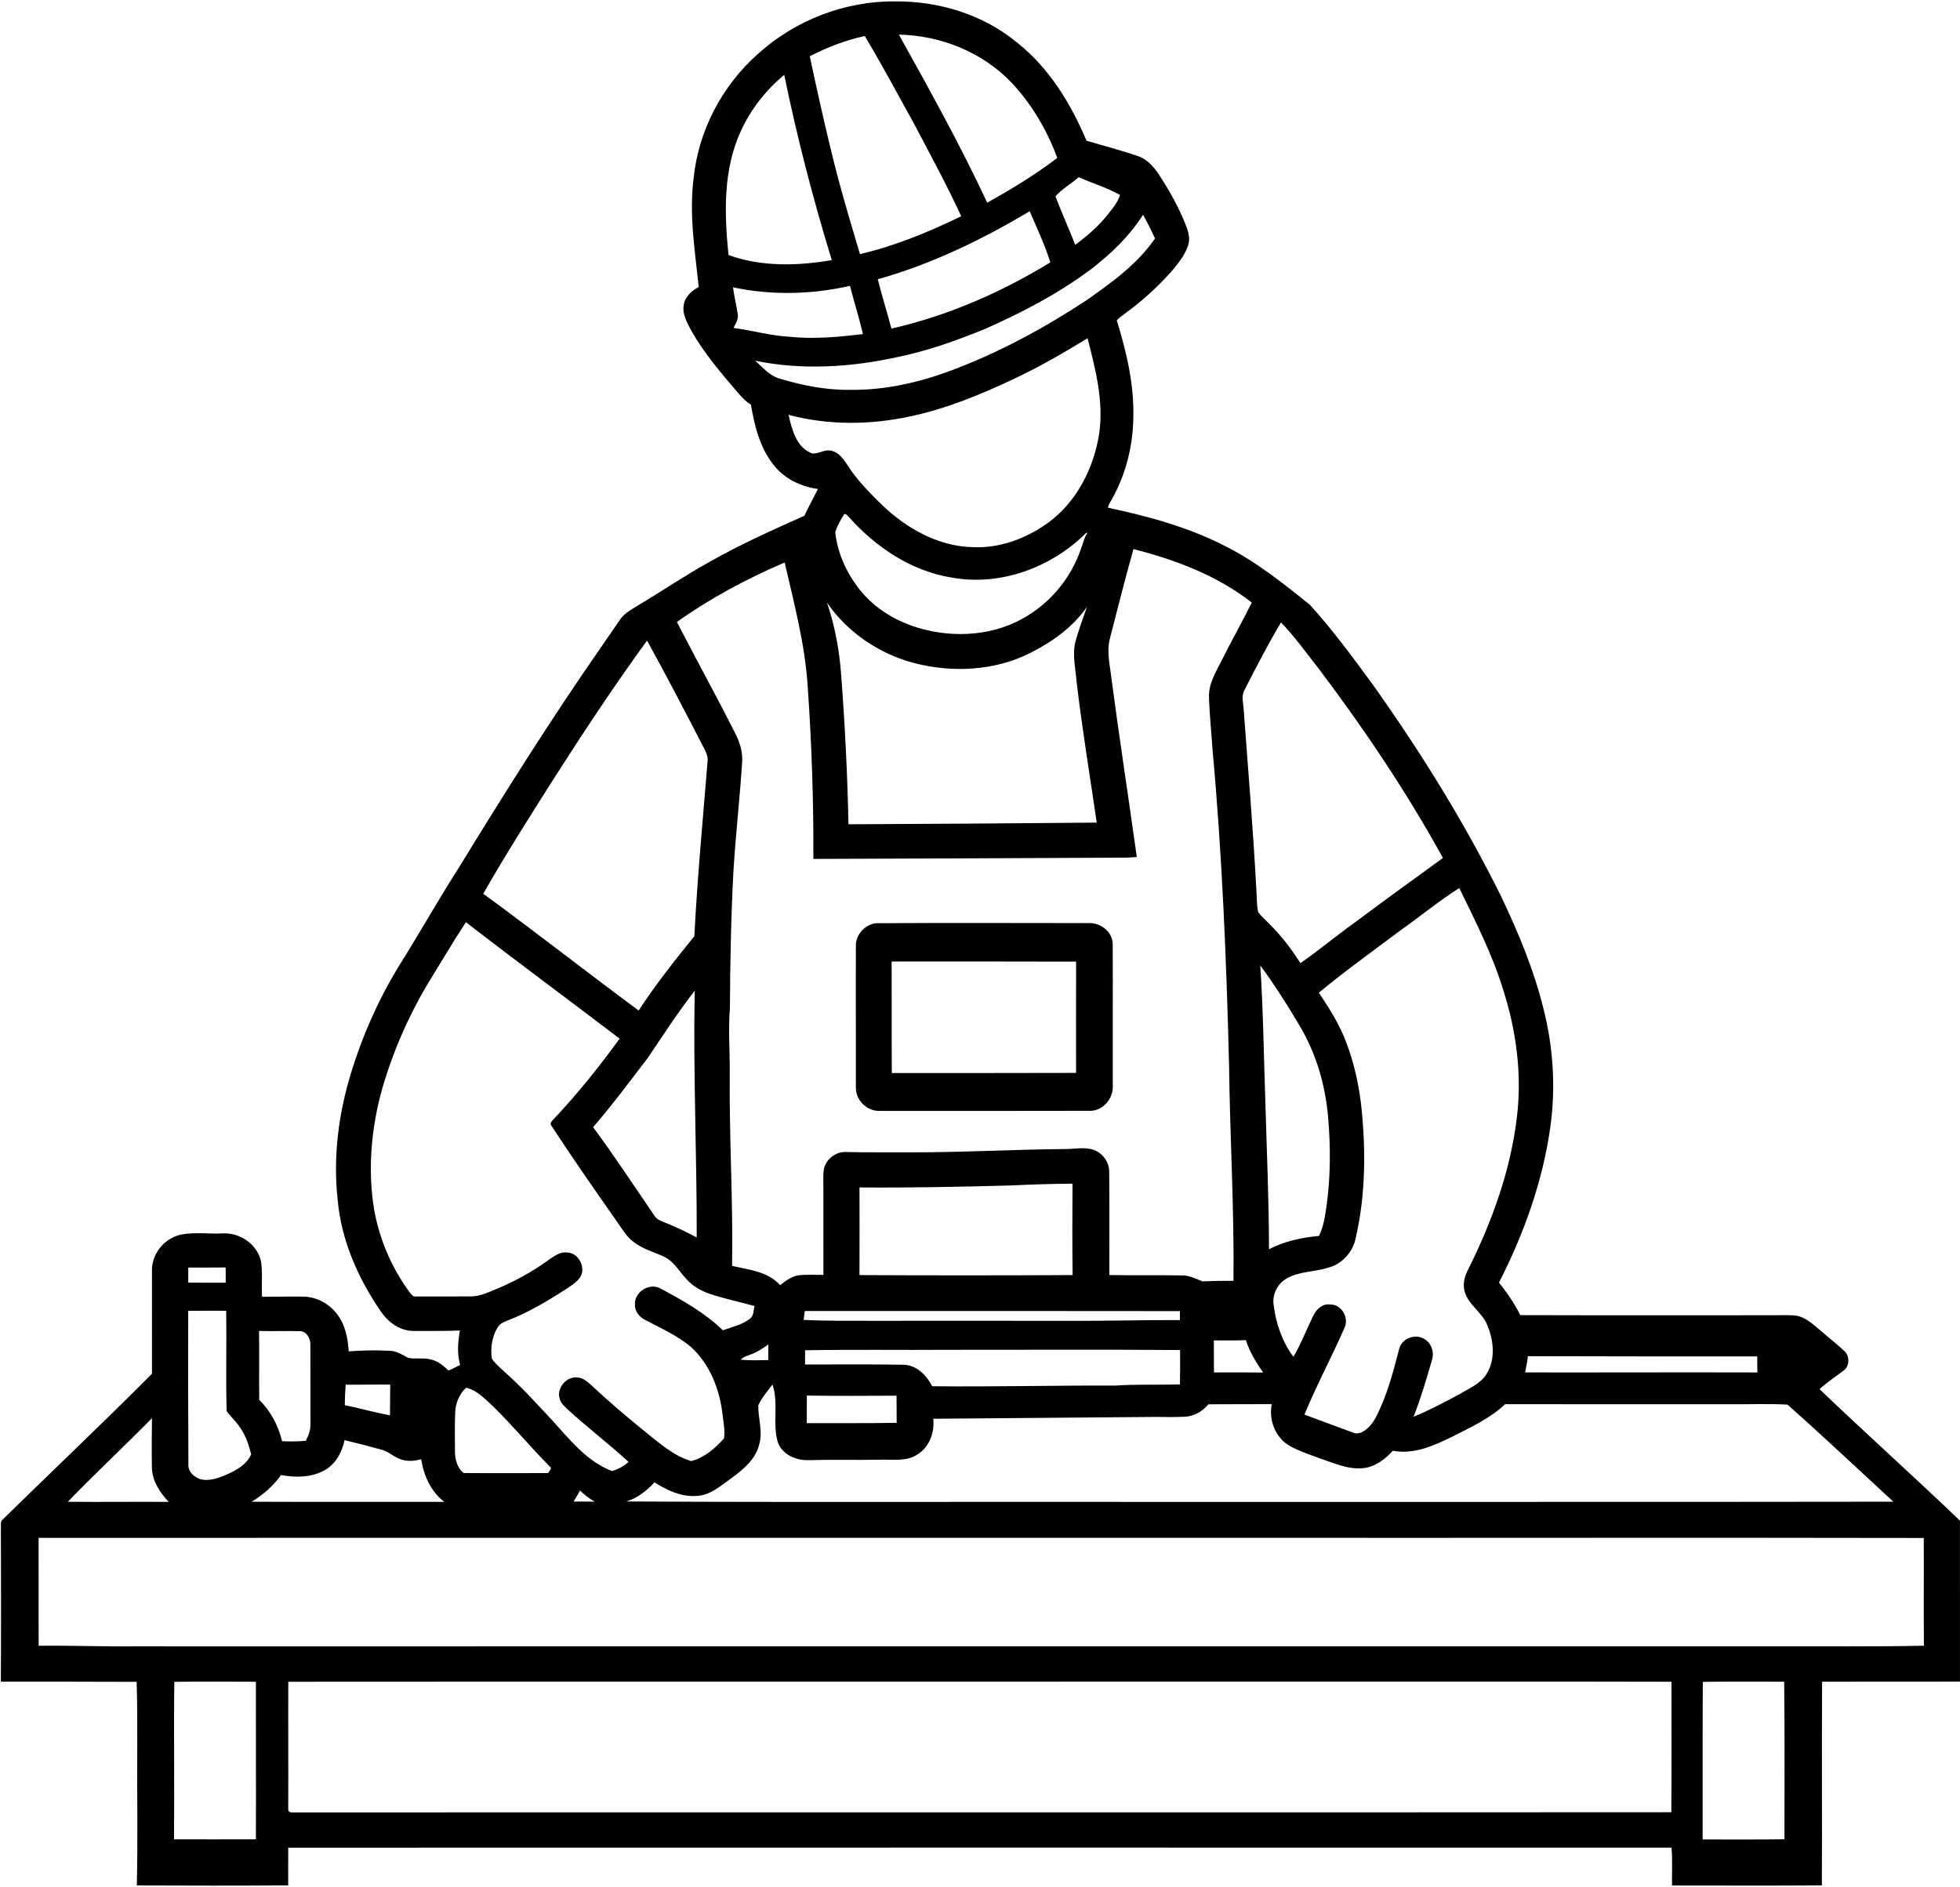 <?xml version="1.0" encoding="UTF-8"?>
<!DOCTYPE svg PUBLIC '-//W3C//DTD SVG 1.0//EN'
          'http://www.w3.org/TR/2001/REC-SVG-20010904/DTD/svg10.dtd'>
<svg height="440" preserveAspectRatio="xMidYMid meet" version="1.0" viewBox="15.7 30.7 457.3 439.8" width="457" xmlns="http://www.w3.org/2000/svg" xmlns:xlink="http://www.w3.org/1999/xlink" zoomAndPan="magnify"
><g id="change1_1"
  ><path d="M220.826,289.66c16.348.005,32.697.028,49.04-.019,3.072.104,5.586-2.774,5.464-5.761-.028-11.017.038-22.029-.014-33.046.038-2.859-2.722-5.067-5.468-4.992-16.603-.009-33.216-.076-49.814.028-2.567.344-4.756,2.751-4.643,5.383-.047,11.026.019,22.048,0,33.069-.005,2.859,2.576,5.393,5.435,5.336ZM266.776,254.831c-.028,8.653-.024,17.306-.009,25.959-14.334.057-28.662.014-42.991.038-.061-8.677,0-17.353-.042-26.03,14.348,0,28.696,0,43.043.033ZM472.995,422.81c.009-12.517.005-25.03-.005-37.542-10.8-10.356-21.953-20.34-32.763-30.682,1.722-1.59,3.694-2.873,5.553-4.289,1.533-1.033,1.533-3.562.137-4.709-1.722-1.595-3.581-3.024-5.336-4.577-1.783-1.43-3.505-3.237-5.874-3.586-1.939-.212-3.888-.052-5.827-.085-19.495-.005-38.986.033-58.476-.024-1.349-2.722-3.081-5.223-4.968-7.596,5.841-11.423,10.234-23.699,12.003-36.443,1.255-9.139.661-18.509-1.618-27.445-2.222-9.059-5.846-17.702-9.828-26.11-8.549-17.268-18.74-33.687-29.899-49.384-4.69-6.435-9.436-12.866-14.782-18.773-6.313-5.081-12.715-10.196-20.014-13.819-8.502-4.341-17.787-6.851-27.082-8.828.01-.528.335-.958.576-1.401,3.411-5.846,5.204-12.602,5.327-19.358.255-7.813-1.566-15.518-3.85-22.935.486-.604,1.146-1.033,1.76-1.5,3.991-2.897,7.676-6.209,10.955-9.889,1.491-1.788,3.048-3.624,3.822-5.855.92-2.255-.278-4.591-1.132-6.667-1.533-3.52-3.444-6.86-5.539-10.068-1.241-1.873-2.831-3.68-5.025-4.407-3.935-1.302-7.931-2.401-11.909-3.548-3.675-8.7-8.776-17.084-16.296-22.972-7.87-6.497-18.184-9.62-28.313-9.535-11.767-.127-23.454,4.426-32.145,12.338-8.276,7.351-13.786,17.825-14.905,28.856-1.099,8.493.297,17.009,1.184,25.449-1.647.859-3.227,2.274-3.496,4.204-.401,2.241.882,4.256,1.859,6.152,2.944,5.176,6.851,9.7,10.696,14.211.925,1.071,1.887,2.142,3.119,2.869.859,5.081,2.161,10.366,5.558,14.404,2.496,3.01,6.247,4.761,10.078,5.28-1.052,2.085-2.161,4.138-3.161,6.247-7.417,3.331-14.862,6.638-21.935,10.663-5.695,3.119-11.064,6.785-16.636,10.111-1.614,1.029-3.425,1.911-4.515,3.553-1.434,2.067-2.826,4.161-4.27,6.223-11.691,16.796-22.586,34.131-33.277,51.574-4.869,7.615-9.281,15.508-14.107,23.147-4.709,7.752-8.412,16.117-11.05,24.789-2.906,9.474-4.194,19.505-3.119,29.384.793,9.465,4.723,18.429,10.073,26.186,1.713,2.586,4.539,4.61,7.738,4.586,3.572-.038,7.148.052,10.72-.113-.462,2.661-.703,5.416.057,8.054-.915.396-1.769.915-2.694,1.288-1.151-1.005-2.307-2.137-3.85-2.491-1.816-.613-3.765-.09-5.6-.467-1.349-.745-2.703-1.609-4.298-1.651-3.18-.17-6.379-.099-9.559.137-.179-3.133-.84-6.417-2.878-8.898-1.854-2.35-4.784-3.874-7.79-3.874-3.185-.057-6.37.047-9.554.038-.16-2.703.165-5.426-.208-8.11-.76-3.987-4.723-6.785-8.695-6.686-3.307.184-6.643-.34-9.927.264-3.822.779-6.874,4.369-6.846,8.304-.024,8.063.009,16.126,0,24.19-11.46,11.503-23.256,22.671-34.857,34.032-.604.519-.311,1.411-.392,2.109.028,11.899.057,23.798-.009,35.697,10.559.014,21.118-.014,31.677.042.165,5.081.156,10.163.146,15.249-.085,10.753.165,21.515-.104,32.258,11.772.052,23.548.066,35.324-.014-.019-2.935.01-5.865.005-8.795,107.578-.028,215.16-.014,322.742-.009.269,2.935.066,5.888.118,8.832,11.654.005,23.312.061,34.966-.028.066-15.843-.047-31.687.052-47.526,10.724-.033,21.444.028,32.168-.028ZM372.183,346.891c17.834.061,35.674.057,53.513.047-.014,1.246-.005,2.496.038,3.746-18.066-.057-36.136.028-54.202-.005.269-1.255.5-2.515.651-3.789ZM366.87,358.092c17.207.024,34.414-.005,51.621.009,4.746.057,9.521-.165,14.253.08,8.361,7.407,16.48,15.093,24.704,22.661-58.906.094-117.807.014-176.712.047-39.646-.057-79.297.118-118.939-.104,2.619-.745,4.78-2.496,6.605-4.454,2.84,1.774,6.039,3.35,9.479,3.18,3.34.033,5.917-2.35,8.474-4.161,2.755-2.048,5.732-4.435,6.501-7.964.878-3.001-.325-6.044-.226-9.068.83-1.765,2.114-3.274,3.307-4.808,1.467,4.322-.047,9.049,1.227,13.409,1,2.92,4.228,4.312,7.134,4.237,5.516-.17,11.026,0,16.547-.109,3.01-.127,6.355.552,9.002-1.283,2.737-1.755,3.949-5.124,3.591-8.276,16.877-.165,33.749-.245,50.621-.415,2.722-.042,5.445.099,8.162-.057,2.142-.118,4.072-1.274,5.426-2.902,4.926-.033,9.851-.014,14.777-.038-.764,3.685.854,7.841,4.166,9.738,2.208,1.222,4.619,2.029,6.987,2.892,3.241,1.076,6.525,2.656,10.026,2.317,2.85-.203,5.204-2.034,7.058-4.067,4.902.929,9.573-1.17,13.857-3.274,4.303-2.189,8.795-4.246,12.352-7.591ZM188.54,347.717c.613-.745,1.595-.911,2.439-1.279,1.448-.533,2.741-1.397,3.996-2.284-.038,1.217-.042,2.435-.028,3.652-2.137.024-4.279.113-6.407-.09ZM265.955,327.967c-16.575.085-33.149.085-49.724.005.024-6.818.014-13.635.005-20.453,11.757.099,23.501-.141,35.249-.462,4.812-.231,9.63-.387,14.447-.42-.038,7.11-.066,14.22.023,21.331ZM290.989,336.37c.005.694.009,1.392.009,2.095-8.771-.042-17.532.236-26.303.175-14.938-.024-29.88-.005-44.822-.005-5.558-.014-11.116.061-16.669-.208.08-.698.175-1.387.269-2.076,29.172-.009,58.344-.024,87.516.019ZM203.529,348.83c.005-1.109.005-2.217.01-3.317,11.102-.208,22.208-.024,33.31-.109,18.061.014,36.122-.09,54.183.052.005,2.675.019,5.35-.024,8.026-5.001.137-10.012-.076-15.004.264-14.272-.057-28.545.316-42.807.156-1.312-2.562-3.628-4.926-6.681-5.02-7.662-.113-15.324-.076-22.987-.052ZM224.907,362.437c-6.988.132-13.985.047-20.977.085.01-2.147.019-4.294.019-6.44,6.969.099,13.947.066,20.92.028.033,2.109.028,4.218.038,6.327ZM310.404,350.703c-3.822-.038-7.643-.038-11.465-.024-.038-2.491-.014-4.982-.028-7.469,2.487-.009,4.982.052,7.469-.066.873,2.741,2.392,5.209,4.025,7.558ZM309.739,255.718c3.326,4.487,6.318,9.21,9.158,14.018,3.902,6.549,6.082,14.032,6.69,21.609.552,6.61.566,13.286-.302,19.868-.368,2.581-.66,5.261-1.854,7.62-4.02.359-8.054,1.241-11.658,3.104.005-11.465-.528-22.916-.844-34.371-.377-10.616-.477-21.246-1.189-31.847ZM366.436,261.465c3.02,9.455,4.378,19.519,3.208,29.413-1.434,12.461-5.747,24.407-11.305,35.589-.906,1.642-1.43,3.562-.892,5.416.906,3.09,4.048,4.756,5.232,7.7,1.533,3.581,1.996,8.016-.137,11.456-1.411,2.302-4.039,3.317-6.237,4.676-3.534,1.897-7.077,3.784-10.795,5.303,1.717-4.397,3.048-8.931,4.355-13.461.486-1.741-.245-3.746-1.821-4.661-2.152-1.359-5.36-.151-5.917,2.383-1.184,4.567-2.378,9.158-4.289,13.489-.849,1.901-1.727,3.935-3.421,5.247-.826.661-1.958,1.165-2.996.712-3.789-1.406-7.587-2.784-11.371-4.208,2.845-6.903,6.388-13.489,9.38-20.321,1.047-2.34-.755-5.449-3.397-5.365-1.821-.264-3.274,1.175-3.968,2.708-1.552,3.152-2.798,6.459-4.586,9.498-2.619-3.506-4.105-7.799-4.619-12.121-.359-2.42.892-4.921,3.001-6.134,2.954-1.722,6.53-1.524,9.719-2.538,3.265-.835,5.832-3.718,6.445-7.006,2.35-10.201,2.364-20.821,1.231-31.187-.609-4.831-1.651-9.634-3.388-14.192-1.543-4.232-3.973-8.059-6.454-11.786,6.176-5.124,12.715-9.785,19.132-14.607,4.577-3.218,8.889-6.822,13.631-9.8,3.774,7.766,7.733,15.504,10.257,23.798ZM323.568,186.73c10.55,13.98,20.335,28.563,28.795,43.911-6.978,5.053-13.952,10.12-20.859,15.277-4.204,2.996-8.153,6.327-12.395,9.266-2.081-3.27-4.43-6.388-7.204-9.106-.887-.948-1.906-1.774-2.661-2.831-.373-1.717-.297-3.487-.415-5.228-.75-13.999-1.925-27.969-2.953-41.949-.08-1.576-.646-3.298.255-4.742,2.694-5.28,5.416-10.55,8.45-15.641,3.293,3.421,6.058,7.308,8.988,11.04ZM267.365,71.802c3.204,1.411,6.591,2.42,9.653,4.138-.524,1.741-1.717,3.147-2.831,4.539-2.166,2.732-4.812,5.044-7.62,7.096-1.477-3.793-3.175-7.502-4.614-11.305,1.496-1.741,3.68-2.911,5.412-4.468ZM251.848,49.891c4.652,5.001,8.181,11.012,10.531,17.415-5.157,3.911-10.687,7.308-16.348,10.436-6.247-13.385-13.428-26.303-20.604-39.208,9.818.184,19.66,4.152,26.421,11.357ZM260.765,91.674c-11.465,7.006-23.949,12.479-37.08,15.447-1.024-3.845-2.213-7.653-3.189-11.512,12.522-3.501,24.308-9.224,35.447-15.867,1.694,3.935,3.529,7.837,4.822,11.932ZM217.471,38.864c3.987,6.69,7.676,13.546,11.437,20.363,3.77,7.186,7.672,14.31,11.064,21.689-7.582,3.666-15.409,6.926-23.633,8.832-1.689-5.766-3.44-11.507-4.992-17.311-2.519-9.549-4.643-19.193-6.719-28.846,4.062-2.1,8.361-3.775,12.843-4.728ZM188.615,60.903c2.317-5.02,5.799-9.46,10.064-12.975,2.982,14.579,6.733,28.988,11.088,43.213-7.95,1.387-16.419,1.604-24.1-1.184-.977-9.71-1.293-20.005,2.949-29.054ZM186.846,106.97c.514-1.033,1.231-2.119.967-3.326-.311-2.062-.826-4.081-1.09-6.152,8.979,1.925,18.358,1.684,27.294-.335.963,3.76,2.142,7.469,3.024,11.248-5.643.67-11.342,1.222-17.013.632-4.463-.212-8.771-1.482-13.182-2.067ZM191.866,114.614c10.97,2.269,22.364,1.543,33.249-.845,7.044-1.444,13.833-3.874,20.477-6.591,8.573-3.803,16.957-8.172,24.501-13.786,4.723-3.614,9.101-7.78,12.295-12.838,1,1.812,1.944,3.657,2.793,5.548-4.176,6.077-10.304,10.422-16.263,14.603-9.809,6.412-20.194,12.036-31.182,16.155-7.516,2.821-15.475,4.647-23.534,4.553-5.652.104-11.248-1.005-16.631-2.628-2.35-.661-3.925-2.638-5.704-4.171ZM205.247,136.27c-3.723-1.302-4.789-5.596-5.567-9.021,9.285,2.472,19.118,2.378,28.474.344,8.578-1.831,16.73-5.214,24.624-8.983,5.751-2.713,11.243-5.926,16.669-9.233,1.84,7.214,3.784,14.659,2.727,22.156-1.236,8.096-5.246,16.027-11.956,20.92-5.091,3.656-11.323,5.997-17.66,5.666-8.03-.203-15.414-4.411-21.09-9.87-2.939-2.902-5.912-5.846-8.106-9.375-.934-1.401-2.052-2.968-3.831-3.274-1.481-.316-2.826.774-4.284.67ZM228.866,185.135c8.979,2.345,18.887,1.883,27.247-2.34,5.077-2.562,9.913-6.011,13.182-10.724-.986,2.873-2.071,5.718-2.822,8.667-.519,2.916.184,5.86.411,8.771,1.297,10.998,3.104,21.93,4.704,32.885-19.307.175-38.618.302-57.929.387-.236-11.597-.812-23.18-1.694-34.744-.406-5.775-1.458-11.493-3.312-16.985,4.737,6.945,12.126,11.918,20.212,14.084ZM210.578,154.586c.486-1.477,1.265-2.845,2.081-4.157.566-.17.83.443,1.189.755,6.247,6.992,14.522,12.536,23.911,14.036,11.347,2.067,23.307-2.35,31.357-10.427.08,0,.241-.009.321-.009-.816,1.175-1.08,2.609-1.595,3.921-2.18,6.237-6.478,11.72-12.093,15.216-7.587,4.907-17.358,5.572-25.884,3.005-5.563-1.675-10.743-4.94-14.192-9.677-2.727-3.69-4.628-8.082-5.096-12.663ZM198.778,161.701c2.18,9.498,4.723,18.981,5.36,28.743.939,13.451,1.401,26.936,1.335,40.42,24.303-.071,48.606-.184,72.914-.297.844-.024,1.694-.099,2.548-.151-1.991-14.263-4.19-28.493-6.063-42.77-.344-2.609-.887-5.289-.288-7.908,1.802-7.068,3.595-14.14,5.572-21.165,9.823,2.491,19.552,6.181,27.606,12.475-2.189,4.421-4.624,8.71-6.823,13.121-1.425,2.859-3.331,5.751-3.156,9.082.113,4.01.561,8.007.811,12.012,2.251,24.553,3.26,49.201,3.869,73.843.203,16.735,1.222,33.456,1.024,50.196-2.406-.005-4.812.024-7.219.132-1.519-.585-3.005-1.387-4.68-1.392-5.685-.09-11.375.033-17.061-.09-.01-7.964.057-15.928-.033-23.888.099-2.321-1.444-4.544-3.619-5.317-2.123-.736-4.378-.175-6.558-.193-11.984.099-23.954.797-35.938.769-5.195-.028-10.389.047-15.584-.076-2.217.009-4.293,1.689-4.836,3.831-.269,1.425-.142,2.892-.151,4.336.038,6.837-.028,13.668.009,20.505-1.816.009-3.638-.094-5.449.052-1.788.175-3.293,1.255-4.652,2.354-2.84-3.222-7.299-3.59-11.21-4.506.26-14.787-.67-29.559-.547-44.35.08-5.28-.377-10.564.042-15.834.052-10.677.26-21.349.826-32.008.519-8.436,1.477-16.839,2.024-25.275.198-2.458-.59-4.869-1.727-7.016-4.369-8.648-9.054-17.136-13.489-25.747,7.818-5.572,16.325-10.12,25.143-13.89ZM145.487,211.231c6.799-10.611,13.767-21.123,21.18-31.314,4.454,8.068,8.71,16.244,12.937,24.435.59,1.198,1.397,2.42,1.175,3.831-1.09,13.565-2.383,27.12-3.076,40.717-4.553,5.605-9.04,11.286-12.994,17.334-12.163-8.979-24.043-18.339-36.259-27.242,5.383-9.432,11.224-18.589,17.037-27.761ZM178.254,319.182c-2.397-1.274-4.845-2.468-7.374-3.449-.93-.373-1.963-.727-2.501-1.637-4.732-6.903-9.313-13.918-14.305-20.637,4.473-5.147,8.521-10.639,12.677-16.042,3.6-5.317,7.096-10.72,11.036-15.796-.377,19.189.514,38.372.467,57.561ZM112.696,332.954c-.651.123-1.033-.505-1.387-.92-4.232-5.728-7.105-12.432-8.337-19.443-1.505-9.281-.66-18.839,1.835-27.87,2.628-9.177,6.535-17.985,11.541-26.11,2.68-4.331,5.256-8.733,8.059-12.984,11.856,9.181,23.94,18.08,35.862,27.172-4.728,6.516-9.776,12.829-15.306,18.688-.41.448-1.17,1.099-.542,1.727,4.94,7.591,10.135,15.013,15.329,22.425,1.175,1.647,2.194,3.487,3.883,4.671,2.147,1.67,4.836,2.312,7.242,3.487,2.232,1.194,3.44,3.534,5.162,5.294,1.42,1.548,3.307,2.581,5.275,3.26,3.43,1.151,6.978,1.883,10.46,2.845-.311.977-.165,2.265-1.08,2.944-1.835,1.434-4.19,1.93-6.341,2.713-4.218-4.119-9.413-7.002-14.569-9.771-2.557-1.406-6.077.816-5.94,3.708-.094,1.552.981,2.911,2.307,3.595,3.652,1.967,7.549,3.624,10.739,6.341,4.378,3.944,6.657,9.748,7.365,15.499.193,1.934.656,3.907.377,5.841-2.043,2.321-4.619,4.544-7.681,5.303-4.256-1.288-7.648-4.416-11.073-7.129-4.142-3.388-8.233-6.846-12.135-10.512-.939-.788-1.901-1.774-3.199-1.854-2.619-.42-5.091,2.468-4.246,4.982.25.925.963,1.604,1.628,2.255,4.671,4.303,9.748,8.148,14.423,12.442-1.08,1.019-2.42,1.689-3.826,2.151-5.954-2.251-9.969-7.469-14.131-12.017-3.204-3.402-6.308-6.912-9.785-10.045-1.378-1.378-3.015-2.543-4.138-4.147-.382-2.486.019-5.162,1.34-7.323.477-.844,1.392-1.241,2.25-1.576,4.794-1.831,9.224-4.477,13.536-7.233,1.472-1.052,3.345-1.977,3.883-3.845.472-2.137-1.057-4.68-3.359-4.808-1.892-.274-3.411,1.071-4.869,2.048-3.567,2.548-7.436,4.661-11.474,6.355-2.029.797-4.029,1.878-6.275,1.831-4.27.014-8.535.028-12.8.009ZM154.456,380.833c-1.642-.028-3.284-.028-4.926-.024.519-.849,1.019-1.703,1.496-2.571,1.028,1.01,2.175,1.883,3.43,2.595ZM121.911,359.918c.099-2.128.977-4.218,2.548-5.676,2.515.585,4.298,2.571,6.152,4.223,4.643,4.506,8.752,9.526,13.31,14.117.745.453-.085,1.076-.335,1.581-6.572-.009-13.145.052-19.712-.014-1.628-1.274-2.052-3.416-2.029-5.374.009-2.949-.08-5.907.066-8.856ZM96.353,353.534c3.463.038,6.931-.061,10.399-.009-.057,2.383-.024,4.77-.061,7.157-3.543-.642-7.011-1.656-10.545-2.359.005-1.599.09-3.199.208-4.789ZM85.444,341.059c1.694-.179,2.736,1.67,2.671,3.161.028,6.134-.005,12.272.014,18.41.071,1.42-.429,2.765-1.085,4.001-1.84.17-3.69.184-5.53.094-.878-3.628-2.651-7.021-5.327-9.644-.075-5.36.033-10.724-.047-16.084,3.1.109,6.204-.038,9.304.061ZM81.264,374.619c3.388.632,7.115.609,10.191-1.128,2.567-1.425,4.067-4.209,4.628-7.011,2.888.684,5.766,1.43,8.63,2.227,1.736.425,3.001,1.868,4.732,2.321,1.472.491,3.052.292,4.525-.085.599,3.817,2.255,7.549,5.393,9.941-14.98-.038-29.965.038-44.945-.033,2.661-1.614,5.044-3.68,6.846-6.233ZM59.627,326.216c2.906.019,5.817-.019,8.724-.028.023,1.184.019,2.369.014,3.557-2.916.014-5.832.019-8.743-.019.009-1.17.014-2.345.005-3.51ZM59.613,336.308c2.954,0,5.907-.057,8.861-.005.118,7.794-.118,15.593.104,23.378.896,1.283,2.104,2.321,2.972,3.633,1.416,1.911,2.189,4.19,2.755,6.483-.962,2.199-3.1,3.501-5.19,4.468-2.104.948-4.44,1.939-6.785,1.293-1.467-.519-2.836-1.854-2.671-3.524-.075-11.909-.075-23.817-.047-35.726ZM51.158,361.361c-.057,3.874-.08,7.752-.019,11.625.099,3.067,1.887,5.737,3.925,7.903-7.846-.066-15.693.057-23.539-.028,6.403-6.643,13.168-12.923,19.632-19.5ZM75.404,459.616c-6.369.014-12.739.024-19.108.005.127-12.248-.08-24.501.071-36.749,6.346-.08,12.692-.038,19.038-.019-.028,12.253.061,24.506,0,36.763ZM405.648,453.299c-107.229.08-214.462.005-321.695.038-.741.071-1.076-.269-1.005-1.01.047-9.823-.028-19.651.014-29.474,82.128-.061,164.256,0,246.384-.028,25.449.024,50.894-.038,76.339.028.005,10.149.038,20.297-.038,30.446ZM432.042,459.611c-6.365.076-12.729.038-19.089.038.019-12.258-.033-24.515.038-36.773,6.327-.08,12.659-.038,18.99-.033.142,12.253.047,24.511.061,36.768ZM429.371,414.586c-124.563.009-249.126,0-373.689.009-2.675-.019-5.346-.014-8.021-.009-7.653.094-15.296-.217-22.944-.132-.005-8.394.005-16.782-.014-25.171,95.098-.038,190.192,0,285.29-.009,51.517.038,103.034-.071,154.551.033.052,8.379-.047,16.759.042,25.138-11.734.25-23.477.104-35.216.142Z"
  /></g
></svg
>

